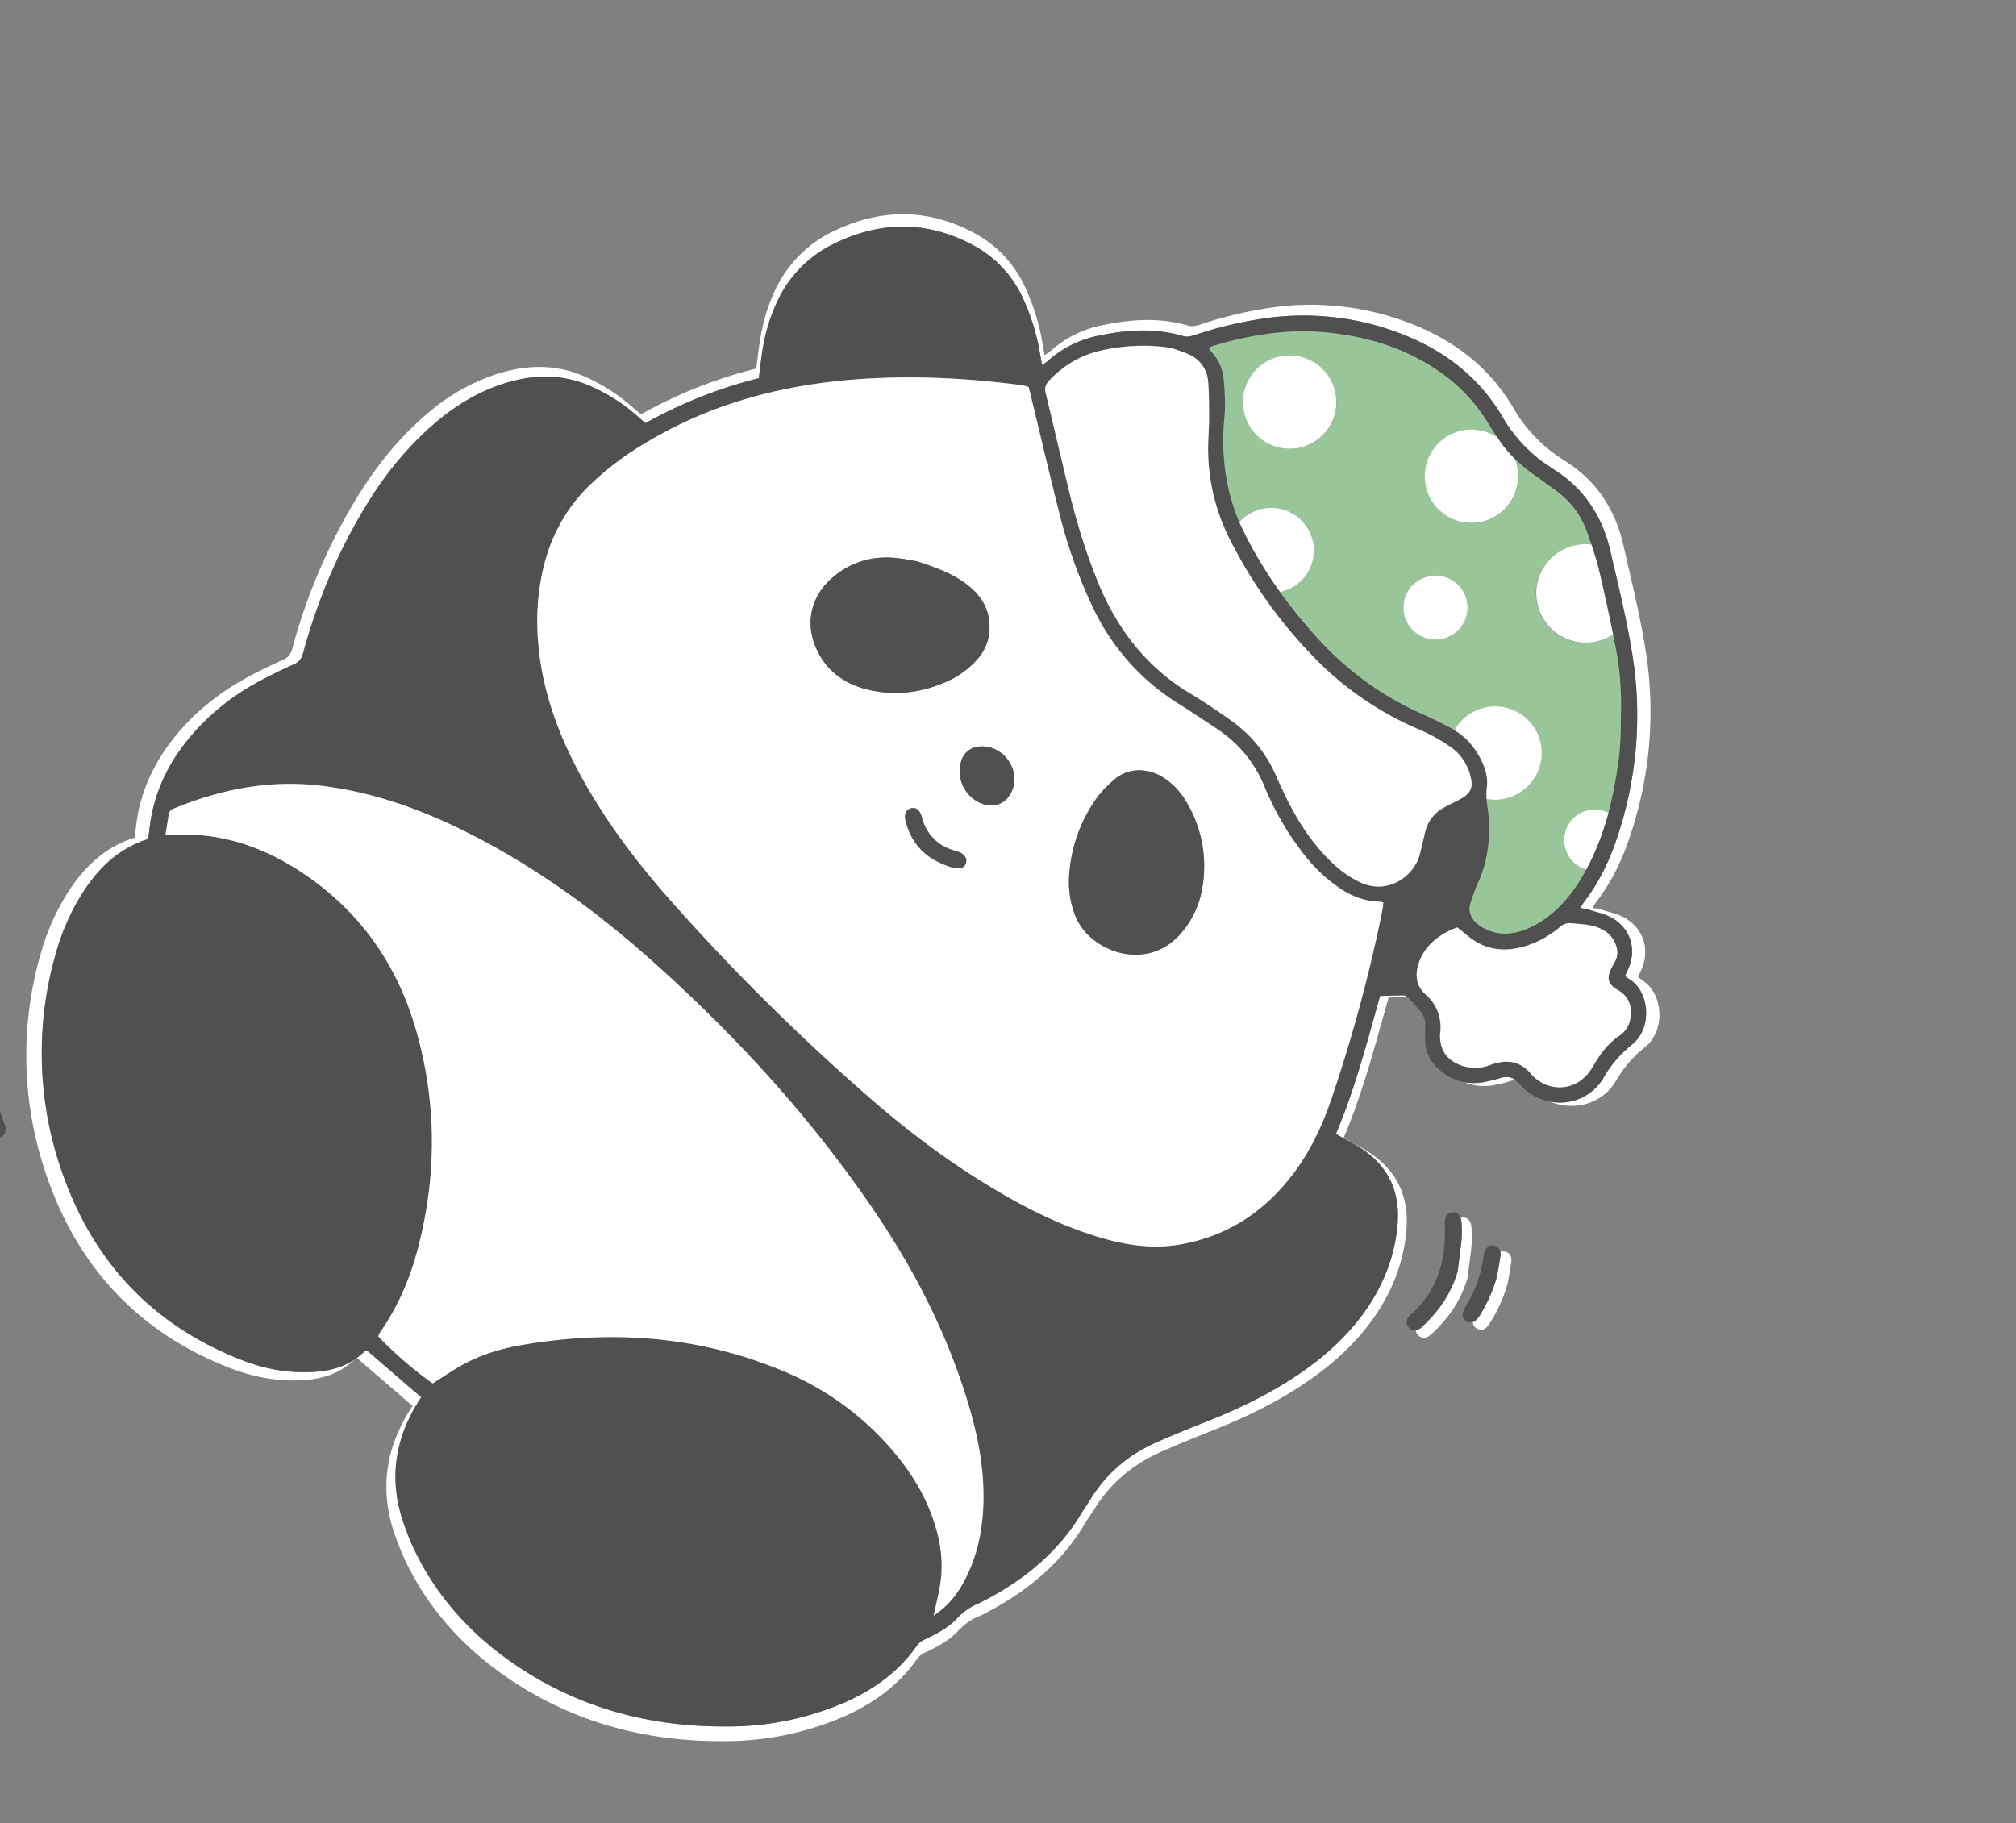 <?xml version="1.0" standalone="no"?><!DOCTYPE svg PUBLIC "-//W3C//DTD SVG 1.1//EN" "http://www.w3.org/Graphics/SVG/1.1/DTD/svg11.dtd"><svg t="1730450074375" class="icon" viewBox="0 0 1132 1024" version="1.1" xmlns="http://www.w3.org/2000/svg" p-id="9160" xmlns:xlink="http://www.w3.org/1999/xlink" width="17.688" height="16"><rect x="0" y="0" width="1132" height="1024" fill="#808080" stroke="none"/><path d="M921.724 550.161c-0.66-0.363-1.184-0.956-1.878-1.479 0.504-1.19 0.88-2.188 1.363-3.157 5.625-11.56 1.987-24.129-9.317-30.291-3.803-2.063-8.216-2.964-12.367-4.287-1.572-0.491-3.228-0.664-5.377-1.118 0.932-1.38 1.45-2.34 2.081-3.156 8.384-10.982 14.443-23.184 18.747-36.189a218.514 218.514 0 0 0 9.613-101.673c-3.135-21.058-8.278-41.814-13.039-62.584-4.626-20.28-15.281-36.631-33.313-47.671l-0.764-0.542a84.086 84.086 0 0 1-27.952-29.315c-14.815-24.937-37.17-40.371-64.149-49.463a154.718 154.718 0 0 0-70.081-6.676 229.445 229.445 0 0 0-41.648 9.796c-2.066 0.664-4.095 1.187-6.383 0.545-16.28-4.792-32.576-3.651-48.859-0.125a61.237 61.237 0 0 0-28.666 14.473c-0.844 0.76-1.862 1.323-3.186 2.184l-0.916-5.12a121.815 121.815 0 0 0-9.535-31.899 65.295 65.295 0 0 0-27.086-30.447c-25.763-14.557-52.213-15.342-78.979-3.051a68.951 68.951 0 0 0-33.402 31.259c-5.205 9.969-8.29 20.649-9.997 31.693-0.81 4.929-1.284 9.87-1.983 15.093a264.505 264.505 0 0 0-64.845 25.752c-2.025-1.783-3.681-3.241-5.357-4.629a101.123 101.123 0 0 0-29.574-18.021c-15.875-5.895-31.7-4.819-47.475 0.505a114.723 114.723 0 0 0-38.34 22.468c-15.464 13.309-28 29.131-38.667 46.468a323.475 323.475 0 0 0-36.313 84.941c-0.84 3.181-2.433 4.916-5.43 6.242-6.761 2.979-13.366 6.225-19.86 9.766-15.586 8.475-29.307 19.333-40.522 33.16-10.703 13.319-18.215 28.162-21.135 45.087-0.636 3.84-1.016 7.71-1.538 11.694-19.414 6.216-31.792 20.151-41.294 37.229a129.054 129.054 0 0 0-11.66 28.683 205.755 205.755 0 0 0 5.475 129.443c18.249 48.872 51.825 83.378 100.682 102.409 14.159 5.517 28.95 8.214 44.285 6.706 9.82-0.96 18.599-4.276 25.838-11.212 0.512-0.508 1.234-0.808 1.512-1l31.23 26.928c-15.526 23.276-19.11 48.155-9.13 74.651 1.268 3.36 2.517 6.791 4.034 10.065 12.996 28.389 33.21 50.782 58.845 68.254 36.455 24.754 77.191 35.59 120.948 35.274a166.966 166.966 0 0 0 68.586-14.29c16.147-7.306 30.027-17.479 40.279-32.241a11.406 11.406 0 0 1 4.38-3.267c6.702-3.183 13.283-6.625 18.383-12.047a32.867 32.867 0 0 1 12.226-8.493c0.588-0.223 1.124-0.535 1.687-0.802 23.811-12.126 43.969-28.317 57.714-51.722 1.36-2.288 2.985-4.43 4.416-6.699 9.221-15.299 22.294-26.139 38.572-33.221 9.097-3.95 18.209-7.668 27.428-11.359 14.905-5.894 29.403-12.539 43.16-20.816 15.965-9.623 30.587-20.886 42.492-35.324 13.303-16.149 21.792-34.401 23.914-55.319 1.98-18.951-4.423-34.217-20.59-44.877-3.797-2.516-7.876-4.538-11.819-6.79l-2.693-1.543c10.829-25.537 17.701-52.271 25.245-78.827l10.451-0.34a3.948 3.948 0 0 0-2.161-0.836c-4.31-0.004-8.605 0.223-13.138 0.349-7.387 26.106-14.129 52.345-24.81 77.467l2.622 1.525c3.891 2.162 7.899 4.166 11.6 6.618 15.912 10.48 22.185 25.523 20.272 44.075-2.109 20.581-10.433 38.498-23.511 54.366-11.69 14.193-26.034 25.265-41.686 34.705-13.498 8.157-27.808 14.662-42.464 20.471-8.995 3.561-18.027 7.263-26.91 11.118-15.983 6.971-28.849 17.601-37.925 32.636-1.351 2.252-2.957 4.324-4.308 6.576-13.482 22.984-33.325 38.842-56.682 50.823-0.562 0.267-1.098 0.58-1.687 0.802a32.574 32.574 0 0 0-11.958 8.337c-5.037 5.325-11.484 8.689-18.096 11.82a11.151 11.151 0 0 0-4.326 3.206c-10.026 14.481-23.673 24.489-39.527 31.683a164.224 164.224 0 0 1-67.385 14.04c-43.03 0.281-82.998-10.314-118.802-34.67-25.196-17.13-45.061-39.128-57.842-67.044-1.491-3.23-2.698-6.536-3.975-9.86-9.764-26.023-6.301-50.443 9.006-73.323-10.241-8.755-20.332-17.508-30.713-26.452-0.268 0.156-0.964 0.502-1.467 0.974-7.096 6.823-15.741 10.06-25.375 11.032-15.033 1.512-29.567-1.155-43.489-6.571-47.992-18.726-81.018-52.596-98.924-100.621a202.062 202.062 0 0 1-5.364-127.145c2.702-9.798 6.525-19.263 11.459-28.207 9.303-16.752 21.464-30.442 40.549-36.556 0.539-3.903 0.9-7.703 1.518-11.472 2.846-16.642 10.213-31.221 20.77-44.276 11.008-13.617 24.451-24.284 39.769-32.602a276.753 276.753 0 0 1 19.477-9.603 8.482 8.482 0 0 0 5.367-6.145c8.017-29.494 19.703-57.414 35.655-83.451 10.468-17.011 22.743-32.562 37.991-45.626 11.239-9.623 23.525-17.344 37.635-22.087 15.507-5.168 31.066-6.239 46.658-0.419 10.809 4.027 20.277 10.272 29.065 17.66l5.234 4.521c20.021-11.236 41.352-19.555 63.695-25.262 0.636-5.126 1.126-9.988 1.917-14.846a100.903 100.903 0 0 1 9.848-31.128c7.307-14.065 18.587-24.131 32.827-30.655 26.267-12.12 52.266-11.34 77.561 2.979 12.243 6.902 20.769 17.284 26.623 29.909 4.665 9.967 7.584 20.532 9.348 31.32l0.935 5.049c1.253-0.879 2.262-1.407 3.115-2.202 8.086-7.28 17.547-11.889 28.139-14.196 15.999-3.45 32.029-4.585 47.99 0.122 2.279 0.678 4.237 0.136 6.268-0.538a225.68 225.68 0 0 1 40.919-9.611 151.976 151.976 0 0 1 68.859 6.58c26.503 8.891 48.461 24.107 62.981 48.588 6.991 11.754 15.853 21.581 27.48 28.812 0.264 0.145 0.5 0.397 0.72 0.568 17.752 10.815 28.215 26.888 32.758 46.768 4.669 20.404 9.754 40.805 12.796 61.499a214.968 214.968 0 0 1-9.438 99.867 119.841 119.841 0 0 1-18.384 35.528c-0.641 0.852-1.176 1.731-2.037 3.13 2.043 0.426 3.699 0.599 5.261 1.125 4.08 1.304 8.422 2.187 12.129 4.187 11.102 6.071 14.689 18.4 9.156 29.757l-1.354 3.121c0.694 0.524 1.227 1.08 1.852 1.435 11.847 6.684 13.981 27.666 1.927 37.225-6.56 5.225-11.678 11.284-15.824 18.395a28.26 28.26 0 0 1-29.815 13.527c12.357 5.041 28.64 2.233 36.915-11.916 4.246-7.197 9.435-13.389 16.13-18.692 12.251-9.734 10.043-31.152-1.971-37.918l0.089-0.052z" fill="#FFFFFF" p-id="9161"></path><path d="M842.486 605.349c-3.09 0.961-6.248 1.753-9.396 2.358a29.467 29.467 0 0 1-10.863 0.042 28.735 28.735 0 0 0 16.774 1.632c3.218-0.587 6.421-1.405 9.556-2.392a13.125 13.125 0 0 1 2.356-0.474c-2.388-1.841-5.186-2.126-8.391-1.158zM-13.899 603.906l-0.072-0.586a147.699 147.699 0 0 1 0.056-35 6467.676 6467.676 0 0 0 0.716-5.861l0.056-0.212c-0.37-2.177-1.69-3.623-3.645-3.95-2.61-0.425-4.761 1.276-5.751 5.023l-0.744 5.967c-1.74 14.892-1.492 29.554 1.173 43.946 0.787 2.174 1.654 4.332 2.646 6.446a19.084 19.084 0 0 1 1.628 4.287 4.022 4.022 0 0 1-0.809 3.492c0.783 2.476 1.601 4.961 2.49 7.464 0.446 1.176 0.811 2.37 1.391 3.468 1.343 2.359 3.733 3.331 5.926 2.473 2.103-0.806 3.339-3.051 2.824-5.682-0.362-0.776-0.635-1.605-0.952-2.407a129.09 129.09 0 0 1-6.933-28.868zM826.315 690.051c-0.175-4.206-1.868-6.241-4.812-6.262a4.277 4.277 0 0 0-1.342 0.213c0.273 0.828 0.438 1.779 0.511 2.933 0.137 3.061 0.255 6.193-0.016 9.222-0.558 5.978-1.444 11.908-2.179 17.839-3.551 12.297-10.467 22.305-19.688 30.873a9.834 9.834 0 0 1-2.212 1.647 5.557 5.557 0 0 1-1.647 0.51 4.533 4.533 0 0 0 1.276 2.757c1.565 1.661 3.539 1.918 5.583 0.908a10.785 10.785 0 0 0 2.257-1.673c9.364-8.681 16.398-18.848 20.014-31.392 0.737-6.082 1.641-12.083 2.227-18.167a67.196 67.196 0 0 0 0.027-9.408zM-29.921 619.186a60.469 60.469 0 0 1-4.997-25.747l0.089-1.338a94.213 94.213 0 0 1 0.653-10.491c0.094-3.076-1.307-5.072-3.722-5.521-2.636-0.469-4.867 1.248-5.663 4.403-0.084 0.318-0.159 0.601-0.172 0.938-2.035 15.722-0.551 30.861 6.689 45.252 0.544 1.089 1.159 2.197 1.962 3.165 1.417 1.509 3.193 1.94 5.129 1.052 2.105-0.956 3.156-2.645 2.734-4.912a12.649 12.649 0 0 0-0.792-2.44 88.108 88.108 0 0 1-1.473-3.301l-0.412-1.016L-29.966 619.212zM844.935 702.873a4.387 4.387 0 0 0-2.468 0.18 7.166 7.166 0 0 1 0.052 2.093c-0.478 3.958-1.328 7.892-1.993 11.839-2.059 7.51-5.194 14.51-9.21 21.125a14.733 14.733 0 0 1-2.5 3.31 4.387 4.387 0 0 1-1.787 1.04c0.008 1.401 0.64 2.589 1.993 3.476 1.934 1.267 3.94 1.116 5.627-0.404a16.525 16.525 0 0 0 2.519-3.381c4.124-6.738 7.296-13.879 9.428-21.521 0.674-3.982 1.507-7.996 2.004-12.025 0.379-3.152-1.119-5.211-3.631-5.723z" fill="#FFFFFF" p-id="9162"></path><path d="M900.475 605.125c4.147-7.11 9.264-13.17 15.824-18.395 12.044-9.524 9.885-30.551-1.901-37.181-0.66-0.363-1.194-0.92-1.878-1.479l1.38-3.077c5.543-11.392 1.91-23.696-9.156-29.757-3.697-2.035-8.075-2.927-12.119-4.222-1.572-0.491-3.228-0.664-5.306-1.099 0.896-1.389 1.405-2.314 2.037-3.13 8.257-10.789 14.144-22.771 18.429-35.554a214.639 214.639 0 0 0 9.403-99.876c-3.016-20.648-8.128-41.094-12.806-61.463-4.533-19.915-14.997-35.989-32.704-46.829-0.264-0.145-0.51-0.361-0.729-0.533a82.441 82.441 0 0 1-27.48-28.812c-14.555-24.49-36.523-39.671-63.017-48.597a152.086 152.086 0 0 0-68.868-6.544 225.68 225.68 0 0 0-40.883 9.62c-2.057 0.629-4.024 1.206-6.268 0.538-15.961-4.708-31.992-3.572-47.981-0.157a59.994 59.994 0 0 0-28.184 14.222c-0.844 0.76-1.853 1.288-3.115 2.202l-0.935-5.049A121.523 121.523 0 0 0 574.95 168.615a64.052 64.052 0 0 0-26.623-29.909c-25.305-14.284-51.304-15.064-77.597-2.989a67.598 67.598 0 0 0-32.827 30.655 100.867 100.867 0 0 0-9.822 31.173c-0.782 4.823-1.282 9.72-1.908 14.81a259.424 259.424 0 0 0-63.695 25.262l-5.234-4.521a98.783 98.783 0 0 0-29.1-17.669c-15.592-5.82-31.116-4.74-46.623 0.428-14.109 4.743-26.431 12.454-37.635 22.087A191.241 191.241 0 0 0 205.771 283.611c-15.952 26.037-27.602 53.966-35.646 83.415-0.84 3.181-2.414 4.845-5.331 6.154a276.753 276.753 0 0 0-19.512 9.593 130.662 130.662 0 0 0-39.734 32.612 95.492 95.492 0 0 0-20.77 44.276c-0.653 3.76-1.023 7.595-1.518 11.472-19.12 6.105-31.282 19.795-40.584 36.546-4.934 8.944-8.757 18.408-11.423 28.216a202.135 202.135 0 0 0 5.354 127.18c17.95 47.999 50.967 81.904 98.898 100.576a93.591 93.591 0 0 0 43.524 6.581c9.59-0.946 18.244-4.219 25.365-10.997 0.512-0.508 1.199-0.818 1.441-1.018l30.713 26.452c-15.272 22.889-18.78 47.335-8.971 73.332 1.233 3.351 2.474 6.666 3.93 9.886 12.807 27.961 32.645 49.915 57.842 67.044 35.813 24.32 75.807 34.96 118.811 34.634a164.26 164.26 0 0 0 67.385-14.04c15.889-7.185 29.491-17.167 39.562-31.674a10.566 10.566 0 0 1 4.326-3.206c6.568-3.105 13.06-6.495 18.07-11.865a32.647 32.647 0 0 1 11.984-8.292c0.588-0.223 1.124-0.535 1.651-0.812 23.383-11.936 43.2-27.839 56.718-50.813 1.342-2.217 2.957-4.324 4.299-6.541 9.076-15.034 21.907-25.674 37.925-32.636 8.893-3.89 17.88-7.566 26.919-11.153a281.871 281.871 0 0 0 42.428-20.48c15.652-9.44 29.987-20.477 41.731-34.731 13.033-15.842 21.393-33.75 23.492-54.296 1.887-18.597-4.342-33.666-20.272-44.075-3.691-2.488-7.744-4.466-11.59-6.654l-2.622-1.525c10.682-25.122 17.423-51.361 24.766-77.441 4.578-0.152 8.873-0.379 13.147-0.384a3.912 3.912 0 0 1 2.152 0.871c0.229 0.136 0.377 0.289 0.562 0.451 2.212 2.362 4.227 4.898 6.395 7.285a11.406 11.406 0 0 1 3.152 8.395c-0.086 2.473-0.137 4.955-0.143 7.411-0.035 7.289 2.947 13.181 8.393 17.758 4.174 3.523 8.774 5.721 13.675 6.637a29.43 29.43 0 0 0 10.899-0.033c3.138-0.57 6.306-1.397 9.386-2.323 3.205-0.968 6.004-0.683 8.391 1.158a11.151 11.151 0 0 1 1.593 1.555c0.498 0.548 1.121 1.052 1.61 1.635a28.516 28.516 0 0 0 16.553 8.91 28.26 28.26 0 0 0 29.85-13.518l-0.115 0.007z m-220.149-410.566a194.531 194.531 0 0 1 34.497-7.488 145.725 145.725 0 0 1 54.016 3.793c15.182 3.935 29.401 10.375 42.458 20.063a93.591 93.591 0 0 1 23.88 26.122c2.049 3.264 4.188 6.476 6.318 9.723l0.035 0.009a35.206 35.206 0 0 0 2.001 2.873l0.331 0.466 1.901 2.393a82.624 82.624 0 0 0 14.798 13.551l6.553 4.68 6.535 4.751c7.578 5.669 13.496 12.753 16.828 21.612 1.097 2.861 2.114 5.739 3.096 8.607l-0.019 0.071a172.413 172.413 0 0 1 4.292 14.671c0.808 3.239 1.546 6.458 2.284 9.678l0.762 3.415 1.405 6.421 0.876 4.126 1.234 5.922 1.301 6.242 1.1 5.282a160.312 160.312 0 0 1 3.324 27.498c0.137 3.061 0.149 6.165 0.09 9.25-0.113 7.155-0.119 14.337-0.639 21.46-0.173 2.374-0.417 4.73-0.742 7.102l-1.034 7.063-0.079 0.584c-0.385 2.318-0.762 4.601-1.218 6.901l-0.105 0.54a248.602 248.602 0 0 1-1.467 6.986l-0.084 0.318a195.701 195.701 0 0 1-2.835 11.162l-0.056 0.212a214.2 214.2 0 0 1-1.204 3.841l-0.065 0.247-1.274 3.823-0.056 0.212-1.399 3.865-0.028 0.106a143.933 143.933 0 0 1-2.628 6.226l-0.804 1.754a306.877 306.877 0 0 1-1.915 3.956l-1.111 2.202-0.764 1.462-0.417 0.722-0.546 1.066c-6.792 11.97-15.302 22.427-27.531 29.217-2.26 1.256-4.544 2.316-6.959 3.153a32.026 32.026 0 0 1-9.778 1.803 24.714 24.714 0 0 1-11.44-2.644 24.787 24.787 0 0 1-3.615-2.203 15.501 15.501 0 0 1-2.856-2.645 10.127 10.127 0 0 1-2.321-5.529 10.2 10.2 0 0 1 0.161-2.756 16.086 16.086 0 0 1 0.532-2.015c1.263-3.637 2.456-7.292 4.063-10.8a67.744 67.744 0 0 0 5.237-17.107 81.125 81.125 0 0 0 0.024-25.858 49.428 49.428 0 0 1-0.546-6.951l0.006-0.452a22.74 22.74 0 0 1 0.228-3.154 27.821 27.821 0 0 0-3.874-16.829 39.959 39.959 0 0 0-1.405-2.413l-0.756-1.145-0.766-1.11-1.124-1.469-0.47-0.654a48.587 48.587 0 0 0-1.389-1.615l-0.314-0.385a35.426 35.426 0 0 0-1.681-1.654c-0.052-0.089-0.078-0.134-0.149-0.153-0.604-0.576-1.244-1.16-1.902-1.675l-0.061-0.054a45.37 45.37 0 0 0-4.331-3.072l-0.616-0.389-0.59-0.345a174.46 174.46 0 0 0-14.217-7.159 176.471 176.471 0 0 1-20.525-10.337 176.727 176.727 0 0 1-40.619-33.039 307.206 307.206 0 0 1-11.118-12.881 273.06 273.06 0 0 1-15.723-21.358l0.019-0.071a243.667 243.667 0 0 1-4.917-7.727l-0.399-0.635a239.426 239.426 0 0 1-9.404-17.08c-0.932-1.91-1.794-3.801-2.646-5.728l-0.052-0.089-0.043-0.125a105.729 105.729 0 0 1-4.766-13.737l-0.126-0.525a101.561 101.561 0 0 1-1.789-7.544 125.91 125.91 0 0 1-1.135-6.728L688.074 264.29a108.873 108.873 0 0 1-0.688-6.988l-0.079-0.702a116.843 116.843 0 0 1-0.292-6.77L687.001 248.882a155.267 155.267 0 0 1 0.629-14.694 122.29 122.29 0 0 0-0.346-20.737 27.163 27.163 0 0 0-5.599-14.449 28.626 28.626 0 0 0-1.502-1.758 4.643 4.643 0 0 1-0.662-0.931l-0.756-1.145 1.694-0.687-0.08 0.017zM540.106 890.336a49.611 49.611 0 0 1-11.112 13.438c-1.264 1.065-2.607 1.996-4.73 3.591 1.353-6.411 2.69-11.616 3.568-16.943a73.484 73.484 0 0 0-3.135-35.087 117.282 117.282 0 0 0-22.496-39.52 161.92 161.92 0 0 0-62.723-45.986c-47.358-19.694-96.369-23.11-146.514-14.5-11.102 1.946-21.953 5.092-31.982 10.421-6.073 3.236-11.739 7.222-17.989 11.13a211.677 211.677 0 0 1-30.677-26.442c0.528-0.995 0.867-1.851 1.364-2.589 10.17-14.594 16.902-30.777 21.27-47.887a228.166 228.166 0 0 0-1.351-121.434c-10.502-36.541-31.011-66.121-62.659-87.601-16.558-11.18-34.536-18.991-54.517-21.509-6.224-0.774-12.558-0.557-18.851-0.782-1.357-0.018-2.75 0.105-4.658 0.169 0.692-4.052 1.31-7.822 1.847-11.574 0.271-1.743 1.32-2.563 2.889-3.207 26.694-10.872 54.15-16.326 83.073-12.732 29.941 3.749 57.695 13.916 84.338 27.571 36.393 18.688 69.314 42.509 99.743 69.604 48.45 43.048 91.971 90.579 128.093 144.512 21.913 32.711 39.434 67.589 50.815 105.383 5.725 18.982 9.353 38.317 8.397 58.257-0.71 15.429-4.187 30.166-11.992 43.683z m208.347-275.567a154.024 154.024 0 0 1-20.383 41.807c-16.37 22.75-37.85 37.647-65.792 42.366-15.713 2.656-31.048 0.156-46.088-4.46-24.623-7.563-47.111-19.628-68.734-33.394-22.661-14.418-43.796-30.89-63.822-48.696a1216.688 1216.688 0 0 1-110.654-110.753c-16.622-19.1-31.73-39.35-44.278-61.419-11.413-20.068-20.329-41.141-24.459-64.012a139.692 139.692 0 0 1 0.376-55.108c3.939-18.206 12.123-34.157 25.298-47.39 9.95-10.039 21.293-18.198 33.369-25.407 42.763-25.61 89.623-35.24 138.764-36.326a484.518 484.518 0 0 1 71.833 4.34c1.088 0.174 2.121 0.56 3.711 0.98l1.474 5.872c5.304 22.009 10.447 44.051 16.026 66.02 4.426 17.315 10.24 34.241 17.899 50.482 10.868 22.987 26.583 41.658 48.262 55.212 7.599 4.73 15.026 9.679 22.409 14.654 11.813 7.96 20.551 18.398 26.14 31.596 5.57 13.269 12.382 25.845 21.295 37.199 6.661 8.566 14.105 16.317 23.51 21.94 6.07 3.645 12.55 5.886 19.641 6.095 0.754 0.01 1.496 0.206 2.549 0.371-0.115 1.293-0.131 2.499-0.349 3.613-7.085 35.412-16.538 70.199-27.961 104.427l-0.035-0.009z m71.44-165.96c-3.001 1.627-6.097 3.041-9.053 4.642a20.656 20.656 0 0 0-10.595 13.915l-2.927 12.083c-2.856 12.102-17.731 23.752-34.013 15.821a59.994 59.994 0 0 1-15.392-10.872c-11.611-11.159-19.991-24.527-26.875-38.975a350.785 350.785 0 0 1-4.637-10.073 73.484 73.484 0 0 0-25.887-31.265c-7.091-4.936-14.146-9.862-21.563-14.279-24.838-14.766-41.482-36.216-52.339-62.679a355.282 355.282 0 0 1-15.915-49.693c-4.627-18.843-8.935-37.753-13.517-56.622-0.751-2.883-0.122-4.835 1.884-6.989 8.132-8.742 17.883-14.448 29.543-17.078 13.216-2.937 26.533-3.39 39.08-1.362 3.177 1.142 6.455 2.045 9.522 3.461a17.987 17.987 0 0 1 11.156 15.312c0.6 6.889 0.508 13.823 0.567 20.758-0.001 4.726-0.357 9.51-0.517 14.27-0.612 20.068 4.38 38.819 13.564 56.445a265.785 265.785 0 0 0 51.054 68.692 181.48 181.48 0 0 0 55.036 35.864c5.766 2.506 11.23 5.727 16.46 9.263 5.607 3.825 9.221 9.469 11.04 16.037 1.881 6.622 0.363 10.078-5.639 13.333l-0.035-0.009z m73.098 152.296a20.619 20.619 0 0 1-32.32 3.11l-0.333-0.315c-6.182-7.948-14.003-9.257-23.1-6.026a23.983 23.983 0 0 1-17.172 0.304c-7.588-2.912-11.54-8.418-11.513-16.54l-0.014-0.949a24.202 24.202 0 0 0-8.234-22.367c-6.342-5.91-5.676-13.297-2.531-20.482a28.882 28.882 0 0 1 5.873-8.205c4.135-4.202 9.375-6.863 14.651-8.798 3.959 3.05 7.103 6.036 10.772 8.177 8.289 4.836 17.232 5.194 26.347 2.611 7.717-2.159 14.525-6.032 20.606-11.157a7.86 7.86 0 0 1 6.269-1.974c5.828 0.556 11.698 0.519 17.07 3.374a15.428 15.428 0 0 1 7.325 7.342c1.671 3.693 2.048 7.423-0.094 11.092a63.613 63.613 0 0 0-1.946 3.645c-2.707 5.524-1.687 8.819 3.646 11.966a13.819 13.819 0 0 1 7.128 15.533 14.258 14.258 0 0 1-6.012 10.021 46.723 46.723 0 0 0-14.269 16.083c-0.699 1.214-1.388 2.394-2.219 3.535l0.071 0.019z" fill="#505050" p-id="9163"></path><path d="M728.989 345.883zM808.423 405.623c2.334 1.184 4.73 2.422 7.045 3.676l0.58 0.38-0.58-0.38a173.29 173.29 0 0 0-7.045-3.676zM841.46 246.762c-2.104-3.203-4.278-6.424-6.327-9.688l5.606 8.552 0.721 1.136zM695.833 293.036z" fill="#000000" p-id="9164"></path><path d="M1.713 628.978a118.159 118.159 0 0 1-7.204-43.875c0.237-7.197 1.078-14.387 1.652-21.571 0.249-3.375-1.167-5.602-3.707-6.008-2.53-0.441-4.582 1.172-5.587 4.688l-0.056 0.212-0.681 5.87c-1.39 11.847-1.447 23.516-0.056 35l0.072 0.586a129.09 129.09 0 0 0 7.885 31.274c0.137 0.339 0.275 0.678 0.483 1.035 1.273 2.34 3.646 3.232 5.785 2.436 2.148-0.832 3.313-3.095 2.754-5.701-0.283-1.361-0.816-2.636-1.295-3.972l-0.009 0.035zM798.789 744.87c9.221-8.568 16.137-18.577 19.688-30.873 0.735-5.932 1.585-11.871 2.179-17.839a67.342 67.342 0 0 0 0.016-9.222 10.785 10.785 0 0 0-0.511-2.933c-0.716-2.155-2.139-3.212-4.258-3.204-3.033 0.031-4.568 2.121-4.632 6.226l0.119 3.699c0.147 18.34-4.734 34.672-18.921 47.298a9.249 9.249 0 0 0-1.827 2.051c-1.152 1.927-1.062 3.879 0.494 5.575a4.204 4.204 0 0 0 3.865 1.399 5.009 5.009 0 0 0 1.612-0.52 9.944 9.944 0 0 0 2.247-1.637l-0.071-0.019zM-17.801 623.975a19.084 19.084 0 0 0-1.628-4.287 58.129 58.129 0 0 1-5.929-27.657c0.095-3.794 0.509-7.655 0.719-11.456 0.139-3.102-1.289-5.143-3.668-5.582-2.566-0.451-4.796 1.267-5.573 4.351-0.075 0.283-0.159 0.601-0.163 0.902l-0.098 1.373c-0.437 3.515-0.643 7.015-0.689 10.481-0.035 9.293 1.433 18.34 4.934 27.13l0.412 1.016 1.463 3.336 0.535 1.124c0.544 1.089 1.159 2.197 1.945 3.085 1.381 1.499 3.158 1.931 5.049 1.069a4.972 4.972 0 0 0 1.871-1.359 4.022 4.022 0 0 0 0.8-3.457l0.019-0.071zM828.817 741.419a16.963 16.963 0 0 0 2.491-3.275c4.025-6.651 7.151-13.615 9.219-21.16 0.664-3.946 1.505-7.846 1.993-11.839a7.166 7.166 0 0 0-0.052-2.093 4.387 4.387 0 0 0-3.501-3.496c-2.608-0.576-4.696 1.028-5.571 4.2-0.233 0.884-0.405 1.821-0.533 2.733-1.298 9.64-4.662 18.507-9.578 26.813a16.634 16.634 0 0 0-1.734 3.701 4.022 4.022 0 0 0 1.745 4.847 4.387 4.387 0 0 0 5.521-0.432z" fill="#505050" p-id="9165"></path><path d="M776.789 506.774c-1.088-0.174-1.795-0.361-2.549-0.371a40.581 40.581 0 0 1-19.641-6.095 87.596 87.596 0 0 1-23.545-21.949 160.421 160.421 0 0 1-21.295-37.199 69.864 69.864 0 0 0-26.104-31.587c-7.418-4.984-14.846-9.934-22.409-14.654a127.701 127.701 0 0 1-48.288-55.256 278.836 278.836 0 0 1-17.899-50.482c-5.562-21.888-10.687-44.001-16.036-65.984-0.436-1.93-0.951-3.843-1.474-5.872-1.591-0.42-2.623-0.806-3.676-0.971-23.84-3.083-47.794-4.873-71.842-4.305-49.158 1.006-96.018 10.636-138.781 36.246a166.71 166.71 0 0 0-33.369 25.407c-13.185 13.269-21.324 29.193-25.308 47.426-3.986 18.383-3.653 36.735-0.376 55.108 4.175 22.845 13.056 43.908 24.459 64.012 12.592 22.044 27.7 42.294 44.278 61.419a1214.092 1214.092 0 0 0 110.663 110.717c20.053 17.851 41.152 34.314 63.813 48.732 21.658 13.775 44.137 25.876 68.769 33.403 15.04 4.616 30.34 7.106 46.053 4.45 27.978-4.71 49.458-19.607 65.828-42.357 9.152-12.746 15.46-27.036 20.347-41.816 11.459-34.219 20.912-69.006 27.961-104.427 0.254-1.105 0.225-2.285 0.375-3.569z m-316.899-139.479c-8.432-15.462-5.374-32.048 8.041-43.327 10.231-8.528 22.132-11.926 35.309-10.563 4.242 0.402 8.495 1.336 11.619 1.821 10.912 3.639 20.604 7.03 28.834 13.666 8.897 7.115 13.141 16.101 11.642 27.502a26.469 26.469 0 0 1-6.641 13.976c-5.458 6.348-12.36 10.575-20.053 13.647-12.446 5.031-25.341 6.465-38.502 3.897-12.949-2.513-23.66-8.632-30.249-20.619z m74.328 119.724c-0.424-0.112-0.247-0.065 0 0z m0.106 0.028l-0.106-0.028c-13.459-4.16-21.989-12.236-25.524-25.195-1.15-4.236-0.308-6.85 2.506-7.77 2.894-0.937 5.277 0.638 6.391 4.864a25.335 25.335 0 0 0 19.328 19.02c4.383 1.158 6.262 3.923 5.482 6.59-0.794 3.004-3.465 3.811-8.067 2.482z m34.132-43.469c-3.09 7.692-10.002 10.668-17.605 7.526a19.596 19.596 0 0 1-11.395-22.71c1.494-5.655 5.377-8.903 11.207-9.216 12.583-0.684 22.407 12.801 17.767 24.356l-0.009 0.035z m94.919 80.279c-19.116 22.554-51.177 10.796-59.417-9.115a53.011 53.011 0 0 1-3.29-26.771 83.099 83.099 0 0 1 15.105-39.722c2.819-3.944 6.404-7.497 10.144-10.631 8.861-7.491 20.275-5.61 27.518-0.823 5.283 3.475 9.392 7.964 12.584 13.344 9.765 16.57 12.315 34.26 8.104 52.923-1.983 7.795-5.568 14.638-10.774 20.749l0.035 0.009zM543.692 788.432c-11.337-37.82-28.893-72.708-50.806-105.419-36.121-53.933-79.643-101.465-128.083-144.548-30.474-27.069-63.323-50.871-99.752-69.568-26.644-13.655-54.388-23.857-84.338-27.571-28.923-3.594-56.405 1.815-83.073 12.732-1.56 0.609-2.653 1.455-2.889 3.207l-1.847 11.574c1.952-0.089 3.311-0.222 4.658-0.169 6.302 0.19 12.663 0.017 18.851 0.782 19.99 2.482 37.968 10.293 54.517 21.509 31.648 21.48 52.201 51.034 62.694 87.61 11.552 40.297 11.688 80.869 1.316 121.425-4.368 17.11-11.091 33.257-21.27 47.887-0.488 0.703-0.828 1.559-1.364 2.589 9.596 9.908 19.862 18.859 30.677 26.442 6.25-3.908 11.926-7.929 17.989-11.13 10.02-5.294 20.88-8.475 31.982-10.421 50.146-8.611 99.156-5.194 146.479 14.49a161.92 161.92 0 0 1 62.768 45.96c9.891 11.801 17.77 24.772 22.487 39.555 3.706 11.453 5.156 23.142 3.135 35.087-0.868 5.291-2.215 10.532-3.568 16.943 2.123-1.595 3.465-2.526 4.73-3.591 4.52-3.798 8.154-8.396 11.121-13.473 7.805-13.517 11.237-28.228 11.992-43.683 0.921-19.949-2.672-39.275-8.406-58.221z" fill="#FFFFFF" p-id="9166"></path><path d="M825.558 435.521a27.785 27.785 0 0 0-11.076-16.047 101.123 101.123 0 0 0-16.46-9.263 181.48 181.48 0 0 1-55.001-35.854 265.346 265.346 0 0 1-51.054-68.692 112.968 112.968 0 0 1-13.564-56.445c0.125-4.769 0.517-9.544 0.491-14.315-0.023-6.926 0.033-13.869-0.541-20.713a17.987 17.987 0 0 0-11.156-15.312c-3.067-1.415-6.345-2.319-9.522-3.461-12.547-2.029-25.873-1.54-39.08 1.362-11.651 2.594-21.411 8.335-29.534 17.042-2.015 2.19-2.6 4.116-1.893 7.025 4.592 18.834 8.925 37.788 13.517 56.622 4.192 16.913 9.301 33.501 15.915 49.693 10.832 26.419 27.466 47.904 52.339 62.679 7.426 4.382 14.472 9.343 21.572 14.244 11.492 8.027 20.249 18.394 25.878 31.3 1.48 3.416 3.059 6.745 4.637 10.073 6.849 14.439 15.255 27.852 26.875 38.975 4.588 4.388 9.639 8.029 15.392 10.872 16.282 7.931 31.131-3.764 34.004-15.786l2.946-12.154a20.656 20.656 0 0 1 10.576-13.844c2.975-1.672 6.106-3.076 9.063-4.677 6.047-3.281 7.555-6.701 5.675-13.324zM915.481 571.502a13.892 13.892 0 0 0-7.163-15.542c-5.332-3.148-6.282-6.424-3.62-11.922 0.638-1.268 1.266-2.502 1.955-3.681 2.141-3.669 1.765-7.399 0.094-11.092a15.501 15.501 0 0 0-7.316-7.377c-5.381-2.82-11.242-2.818-17.07-3.374a7.86 7.86 0 0 0-6.278 2.01 55.351 55.351 0 0 1-20.596 11.122c-9.115 2.584-18.057 2.226-26.356-2.575-3.679-2.106-6.813-5.127-10.808-8.186a38.826 38.826 0 0 0-14.615 8.807 28.882 28.882 0 0 0-5.863 8.169c-3.19 7.211-3.847 14.563 2.521 20.518a24.202 24.202 0 0 1 8.234 22.367c-0.075 0.283 0.027 0.612 0.023 0.914-0.037 8.158 3.89 13.619 11.503 16.575a23.837 23.837 0 0 0 17.172-0.304c9.106-3.267 16.918-1.922 23.065 6.017l0.368 0.324c9.937 9.62 24.525 8.217 32.329-3.145 0.751-1.125 1.521-2.321 2.21-3.5 3.675-6.327 8.078-11.971 14.269-16.083a14.258 14.258 0 0 0 6.012-10.021L915.481 571.502z" fill="#FFFFFF" p-id="9167"></path><path d="M653.463 436.839c-7.243-4.787-18.648-6.703-27.554 0.814-3.713 3.179-7.254 6.705-10.144 10.631a83.099 83.099 0 0 0-15.07 39.731c-1.052 9.137-0.311 18.068 3.29 26.771 8.205 19.901 40.345 31.643 59.426 9.079 5.162-6.086 8.765-12.999 10.784-20.785a70.267 70.267 0 0 0-8.139-52.933 40.215 40.215 0 0 0-12.593-13.309zM548.66 370.361a26.469 26.469 0 0 0 6.676-13.967c1.508-11.437-2.78-20.397-11.633-27.538-8.239-6.6-17.922-10.028-28.878-13.64-3.115-0.52-7.306-1.4-11.619-1.821-13.186-1.328-25.043 2.044-35.274 10.572-13.46 11.305-16.518 27.891-8.041 43.327 6.528 11.934 17.265 18.097 30.214 20.61 13.161 2.569 26.065 1.099 38.502-3.897a50.452 50.452 0 0 0 20.053-13.647zM550.654 419.213a11.48 11.48 0 0 0-11.207 9.216c-2.409 9.119 2.584 19.135 11.395 22.71 7.647 3.116 14.55 0.175 17.605-7.526 4.614-11.6-5.219-25.049-17.767-24.356l0.009-0.035zM536.955 477.948a25.335 25.335 0 0 1-19.328-19.02c-1.15-4.236-3.523-5.846-6.391-4.864-2.814 0.92-3.701 3.56-2.506 7.77 3.526 12.994 12.03 21.025 25.489 25.185l0.106 0.028c4.647 1.303 7.283 0.487 8.112-2.508 0.736-2.642-1.143-5.407-5.491-6.555zM534.219 487.019c-0.247-0.065-0.424-0.112 0 0z" fill="#505050" p-id="9168"></path><path d="M680.04 197.357a28.297 28.297 0 0 1 4.059 5.534 25.884 25.884 0 0 1 3.077 10.682c0.53 6.871 1.022 13.883 0.346 20.737a136.11 136.11 0 0 0-0.629 14.694l-0.003 0.869c0.041 2.28 0.152 4.578 0.318 6.815a113.516 113.516 0 0 0 0.776 7.654l-0.011 0.186a124.849 124.849 0 0 0 2.923 14.271l0.126 0.525c1.313 4.62 2.867 9.189 4.801 13.746l0.017 0.08a23.946 23.946 0 1 1 22.951 39.375 263.262 263.262 0 0 0 10.862 14.137l4.714 5.631a303.441 303.441 0 0 0 5.75 6.434 176.032 176.032 0 0 0 48.285 37.37c2.66 1.383 5.277 2.642 7.974 3.883l4.831 2.183a313.056 313.056 0 0 1 14.262 7.133l0.59 0.345 0.616 0.389a26.213 26.213 0 0 1 48.149 19.562 25.774 25.774 0 0 1-30.075 19.092 65.806 65.806 0 0 0 0.434 4.085 80.43 80.43 0 0 1-1.477 32.507c-0.934 3.535-2.195 7.021-3.748 10.467-1.598 3.473-2.809 7.199-4.063 10.8a10.858 10.858 0 0 0-0.684 4.735 10.566 10.566 0 0 0 2.321 5.529c0.768 0.959 1.705 1.849 2.82 2.636a24.86 24.86 0 0 0 17.433 4.718 33.086 33.086 0 0 0 7.426-1.631c2.424-0.872 4.672-1.942 6.959-3.153 12.249-6.861 20.74-17.247 27.496-29.227l0.582-1.056 0.417-0.722a17.183 17.183 0 1 1 12.493-31.98c0.626-2.368 1.18-4.755 1.726-7.107l0.084-0.318a242.277 242.277 0 0 0 2.754-14.436l0.079-0.584a248.931 248.931 0 0 0 1.034-7.063 122.071 122.071 0 0 0 0.732-7.067c0.529-7.158 0.536-14.341 0.649-21.495a171.06 171.06 0 0 0-3.414-36.749l-1.1-5.282a27.748 27.748 0 1 1-12.144-50.512 191.643 191.643 0 0 0-3.087-8.643 48.148 48.148 0 0 0-16.828-21.612l-6.535-4.751-6.579-4.725a86.864 86.864 0 0 1-9.911-8.29 26.14 26.14 0 0 1-31.024 35.139 26.213 26.213 0 1 1 21.173-47.232c-1.895-2.845-3.791-5.69-5.562-8.578a93.591 93.591 0 0 0-23.871-26.157 121.194 121.194 0 0 0-42.468-20.028 156.107 156.107 0 0 0-33.794-4.767c-6.764-0.161-13.517 0.211-20.178 0.947a194.531 194.531 0 0 0-34.497 7.488l-1.694 0.687 0.747 1.18a7.897 7.897 0 0 0 0.626 0.922z m130.593 126.456a17.987 17.987 0 1 1-9.187 34.781 17.987 17.987 0 0 1 9.187-34.781z m-79.796-123.361a26.213 26.213 0 1 1-13.388 50.687 26.213 26.213 0 0 1 13.388-50.687z" fill="#99C698" p-id="9169"></path><path d="M749.523 232.499q-0.654 2.474-1.802 4.818t-2.674 4.398q-1.597 2.036-3.526 3.757-1.955 1.677-4.19 2.977-2.234 1.301-4.658 2.173-2.45 0.828-4.999 1.175-2.55 0.347-5.145 0.153-2.57-0.149-5.079-0.812-2.474-0.654-4.827-1.767-2.308-1.139-4.354-2.7-2.045-1.561-3.767-3.491-1.712-1.965-3.013-4.199-1.301-2.234-2.173-4.658-0.783-2.476-1.14-4.99-0.338-2.585-0.189-5.155 0.159-2.605 0.812-5.079t1.802-4.818q1.148-2.344 2.665-4.363 1.606-2.071 3.526-3.757 1.974-1.747 4.208-3.048 2.234-1.301 4.639-2.102 2.459-0.863 5.009-1.211 2.55-0.347 5.11-0.163 2.605 0.159 5.079 0.812 2.51 0.663 4.818 1.802 2.353 1.113 4.398 2.674 2.045 1.561 3.757 3.526 1.721 1.929 3.022 4.164 1.301 2.234 2.128 4.684 0.872 2.424 1.175 4.999 0.347 2.55 0.198 5.119-0.159 2.605-0.812 5.079zM832.964 242.136a26.213 26.213 0 1 0 17.617 15.619 82.368 82.368 0 0 1-6.718-7.635l-0.331-0.466c-0.697-0.94-1.394-1.881-2.037-2.882a17.987 17.987 0 0 0-0.756-1.145 26.067 26.067 0 0 0-7.775-3.491zM864.858 429.605a26.213 26.213 0 0 0-48.194-19.536 30.015 30.015 0 0 1 4.34 3.037l0.061 0.054a29.284 29.284 0 0 1 4.046 3.867c0.472 0.503 0.97 1.05 1.389 1.615l0.506 0.663 1.124 1.469 0.721 1.136a37.144 37.144 0 0 1 2.135 3.513c2.768 5.269 4.689 10.881 3.9 16.874-0.12 1.027-0.179 2.108-0.219 3.119-0.037 0.141-0.004 0.301 0.003 0.417-0.031 0.975 0.019 1.933 0.068 2.892a26.213 26.213 0 0 0 30.111-19.083l0.009-0.035zM823.466 345.806q-0.457 1.732-1.25 3.3-0.802 1.603-1.858 3.026-1.082 1.378-2.384 2.584-1.328 1.162-2.882 2.037-1.519 0.884-3.185 1.465-1.666 0.581-3.434 0.832-1.759 0.216-3.549 0.121-1.755-0.085-3.487-0.543-1.697-0.448-3.3-1.25-1.568-0.792-2.99-1.849-1.413-1.092-2.575-2.42-1.162-1.328-2.055-2.812-0.91-1.564-1.491-3.23-0.581-1.666-0.797-3.425-0.251-1.768-0.121-3.549 0.085-1.755 0.543-3.487 0.448-1.697 1.25-3.3 0.792-1.568 1.849-2.99 1.056-1.423 2.384-2.584 1.328-1.162 2.892-2.072 1.519-0.884 3.176-1.43 1.675-0.616 3.434-0.832 1.768-0.251 3.513-0.131 1.79 0.095 3.487 0.543 1.732 0.457 3.3 1.25 1.603 0.802 3.026 1.858 1.387 1.047 2.584 2.384 1.162 1.328 2.046 2.847 0.91 1.564 1.491 3.23 0.546 1.657 0.797 3.425 0.251 1.768 0.131 3.513-0.095 1.79-0.543 3.487zM863.525 326.137a27.748 27.748 0 0 0 42.218 30.134l-1.265-6.233-1.269-5.932-0.876-4.126-1.405-6.421-0.771-3.38a647.828 647.828 0 0 0-2.239-9.704 176.69 176.69 0 0 0-1.901-7.119l-0.299-0.873a233.467 233.467 0 0 0-2.093-6.679 27.675 27.675 0 0 0-30.119 20.404L863.525 326.137zM878.917 467.425c-2.39 9.049 2.888 18.27 11.765 20.88l0.755-1.427 1.146-2.193 0.82-1.674 1.094-2.282 0.778-1.799 0.96-2.204 1.658-3.986 0.028-0.106c0.496-1.306 0.983-2.576 1.408-3.901l0.047-0.177c0.487-1.27 0.903-2.56 1.31-3.813l0.065-0.247c0.451-1.28 0.832-2.578 1.204-3.841l0.056-0.212c0.425-1.325 0.78-2.668 1.144-4.046a17.219 17.219 0 0 0-24.275 11.02zM736.978 315.21a23.983 23.983 0 0 0-41.067-22.04l0.007 0.115a214.602 214.602 0 0 0 7.127 14.247l0.71 1.322c1.369 2.404 2.764 4.852 4.223 7.203l0.39 0.67c1.579 2.61 3.213 5.159 4.881 7.718l0.026 0.045c1.817 2.711 3.644 5.387 5.525 8.001a23.946 23.946 0 0 0 18.187-17.317l-0.009 0.035z" fill="#FFFFFF" p-id="9170"></path></svg>